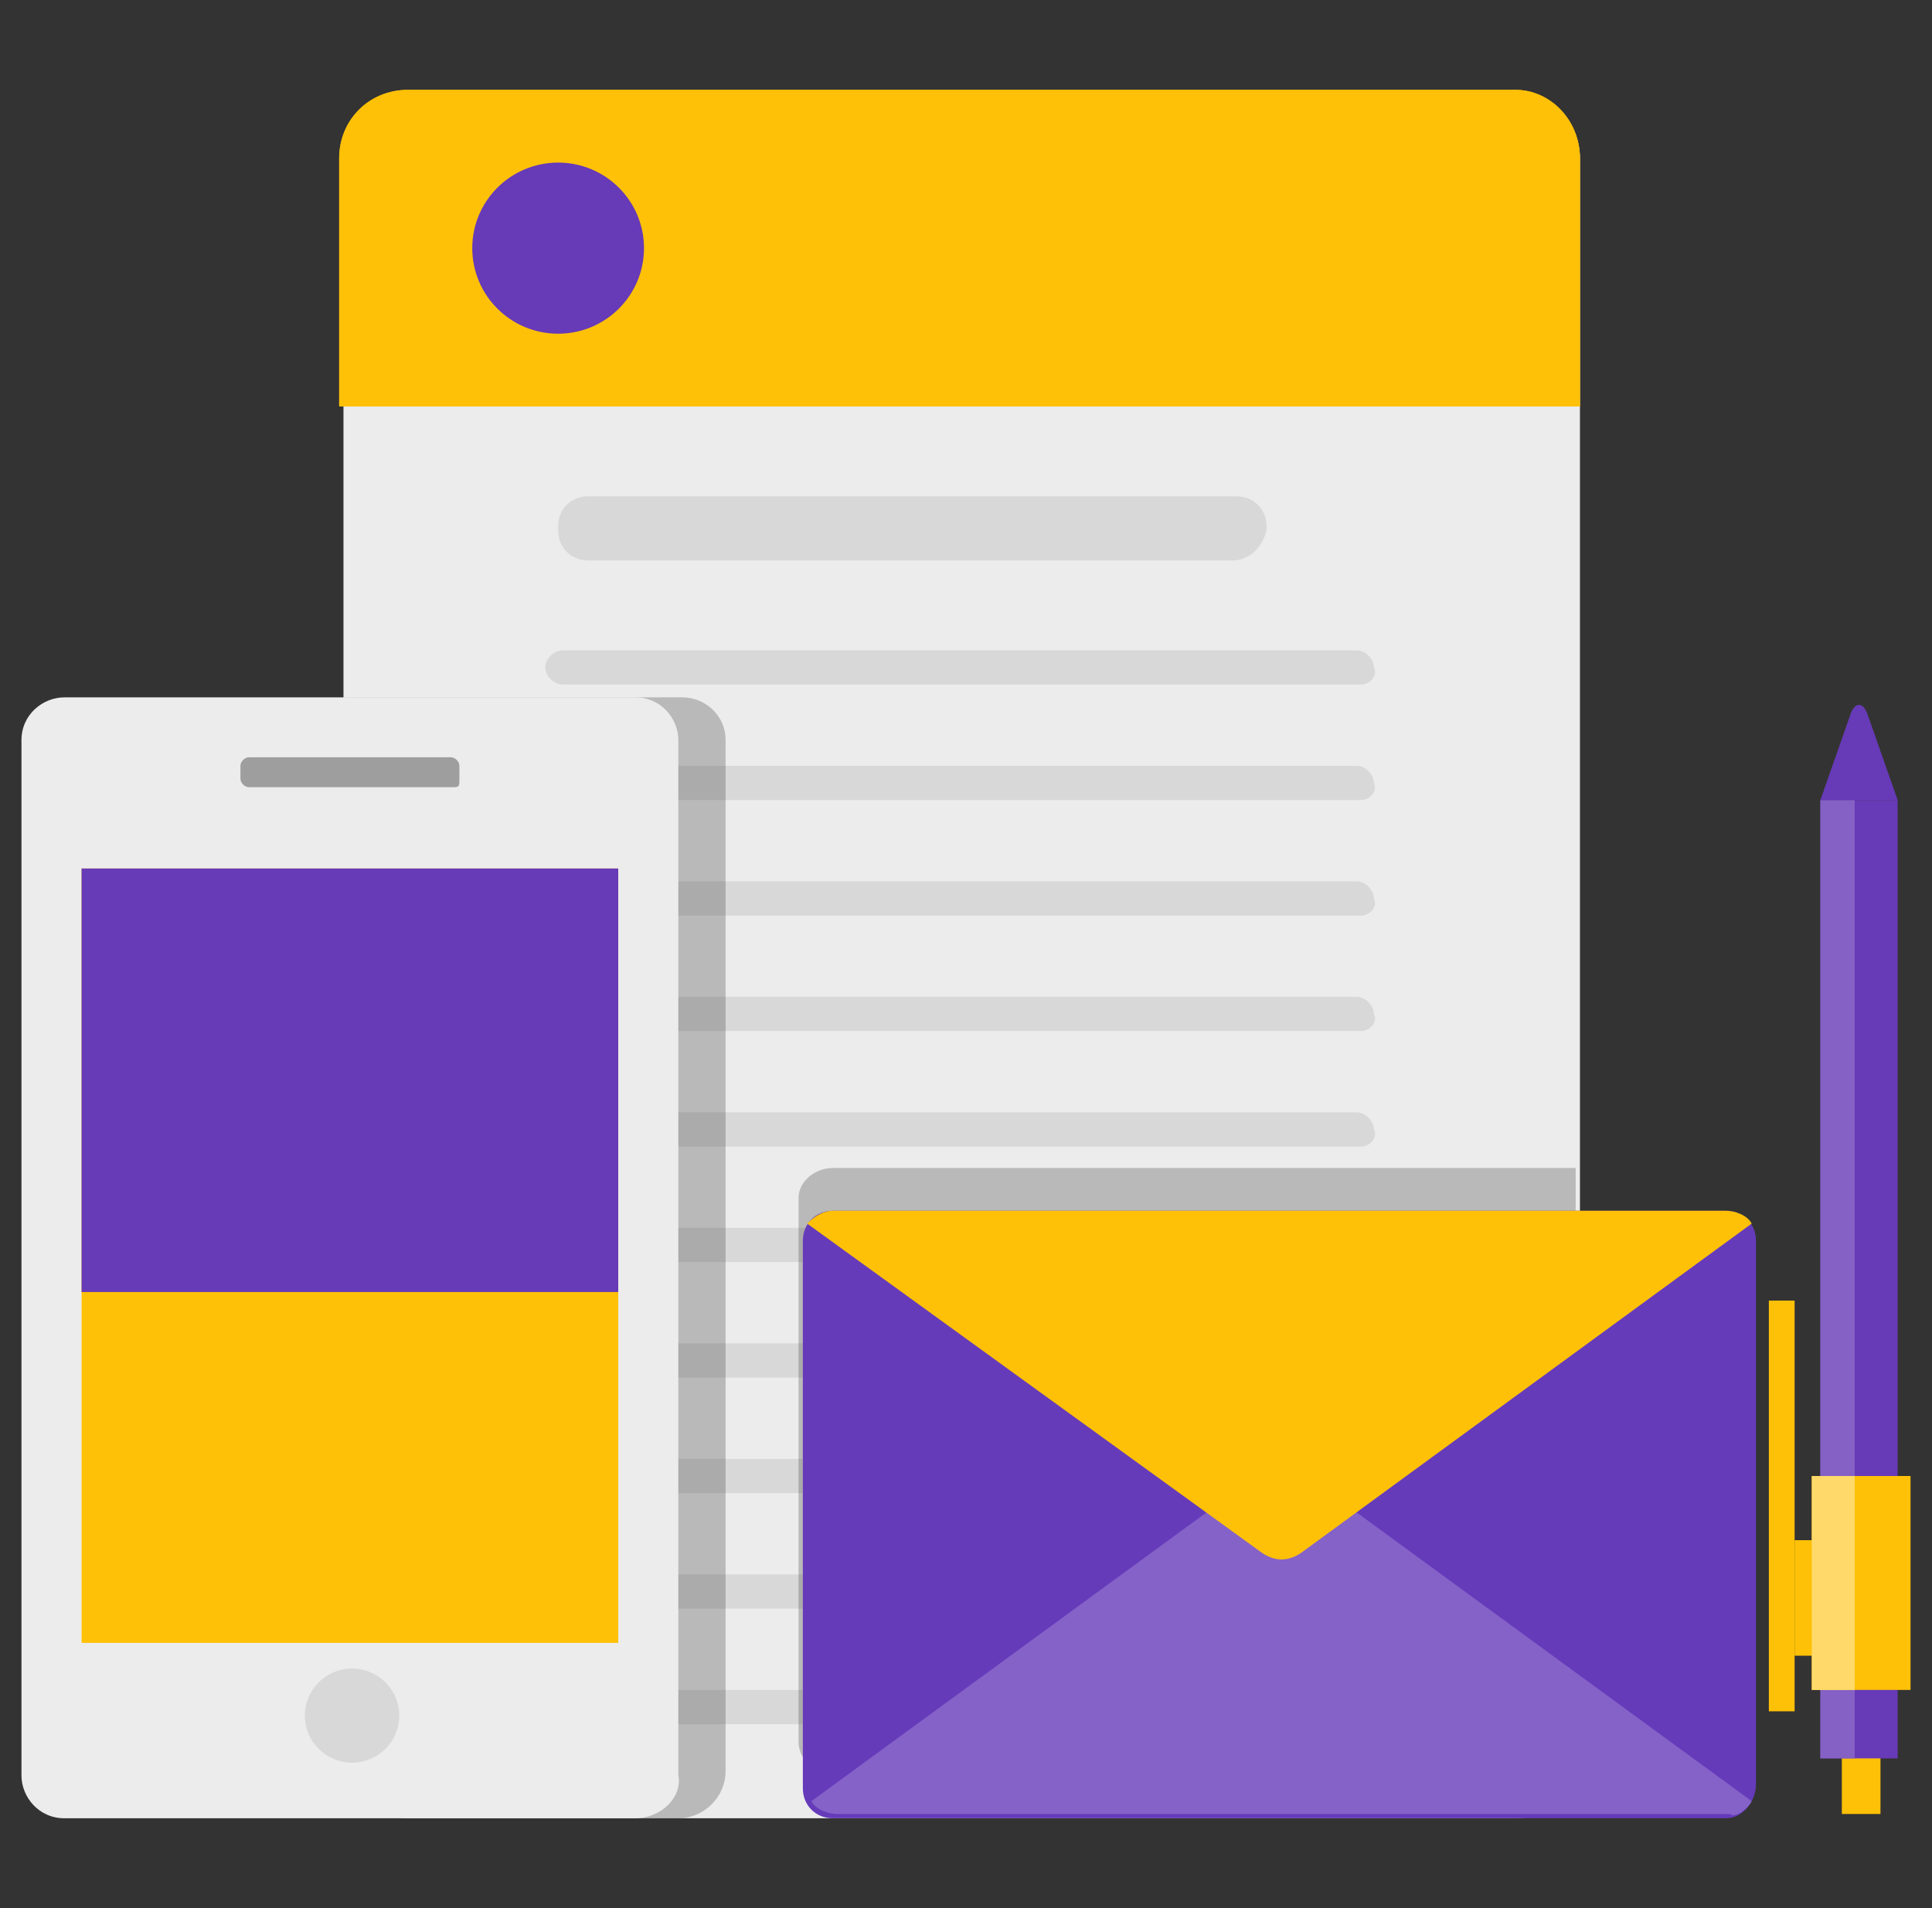 <?xml version="1.0" encoding="UTF-8"?>
<svg width="162px" height="160px" viewBox="0 0 162 160" version="1.1" xmlns="http://www.w3.org/2000/svg" xmlns:xlink="http://www.w3.org/1999/xlink">
    <rect x="0" y="0" width="162" height="160" fill="#333333" stroke="none"/>
    <title>SubType_02_Branding</title>
    <g id="页面-1" stroke="none" stroke-width="1" fill="none" fill-rule="evenodd">
        <g id="SubType_02_Branding" fill-rule="nonzero">
            <g id="XMLID_945_" transform="translate(1.8, 7.534)">
                <g id="XMLID_376_" transform="translate(26.64, 0)">
                    <path d="M98.64,144.933 L5.76,144.933 C2.88,144.933 0.36,142.422 0.36,139.552 L0.36,5.74 C0.36,2.87 2.88,0.359 5.76,0.359 L98.64,0.359 C101.52,0.359 104.04,2.87 104.04,5.74 L104.04,139.552 C104.04,142.422 101.88,144.933 98.64,144.933 Z" id="XMLID_1516_" fill="#ECECEC"></path>
                    <path d="M98.64,0 L5.76,0 C2.52,0 0,2.511 0,5.74 L0,26.547 L104.04,26.547 L104.04,5.74 C104.04,2.511 101.52,0 98.64,0 Z" id="XMLID_374_" fill="#FFC107"></path>
                    <path d="M98.64,0 L5.76,0 C2.52,0 0,2.511 0,5.74 L0,26.547 L104.04,26.547 L104.04,5.74 C104.04,2.511 101.52,0 98.64,0 Z" id="XMLID_359_" fill="#FFC107"></path>
                    <path d="M74.88,39.462 L20.88,39.462 C19.44,39.462 18.36,38.386 18.36,36.951 L18.36,36.592 C18.36,35.157 19.44,34.081 20.88,34.081 L75.24,34.081 C76.68,34.081 77.76,35.157 77.76,36.592 L77.76,36.951 C77.4,38.386 76.32,39.462 74.88,39.462 Z" id="XMLID_1552_" fill="#D8D8D8"></path>
                    <path d="M85.68,49.865 L18.72,49.865 C18,49.865 17.28,49.148 17.28,48.43 L17.28,48.43 C17.28,47.713 18,46.996 18.72,46.996 L85.32,46.996 C86.04,46.996 86.76,47.713 86.76,48.43 L86.76,48.43 C87.12,49.148 86.4,49.865 85.68,49.865 Z" id="XMLID_1553_" fill="#D8D8D8"></path>
                    <path d="M85.68,59.552 L18.72,59.552 C18,59.552 17.28,58.834 17.28,58.117 L17.28,58.117 C17.28,57.399 18,56.682 18.72,56.682 L85.32,56.682 C86.04,56.682 86.76,57.399 86.76,58.117 L86.76,58.117 C87.12,58.834 86.4,59.552 85.68,59.552 Z" id="XMLID_1554_" fill="#D8D8D8"></path>
                    <path d="M85.68,69.238 L18.72,69.238 C18,69.238 17.28,68.52 17.28,67.803 L17.28,67.803 C17.28,67.085 18,66.368 18.72,66.368 L85.32,66.368 C86.04,66.368 86.76,67.085 86.76,67.803 L86.76,67.803 C87.12,68.52 86.4,69.238 85.68,69.238 Z" id="XMLID_1555_" fill="#D8D8D8"></path>
                    <path d="M85.68,78.924 L18.72,78.924 C18,78.924 17.28,78.206 17.28,77.489 L17.28,77.489 C17.28,76.771 18,76.054 18.72,76.054 L85.32,76.054 C86.04,76.054 86.76,76.771 86.76,77.489 L86.76,77.489 C87.12,78.206 86.4,78.924 85.68,78.924 Z" id="XMLID_1556_" fill="#D8D8D8"></path>
                    <path d="M85.68,88.61 L18.72,88.61 C18,88.61 17.28,87.892 17.28,87.175 L17.28,87.175 C17.28,86.457 18,85.74 18.72,85.74 L85.32,85.74 C86.04,85.74 86.76,86.457 86.76,87.175 L86.76,87.175 C87.12,87.892 86.4,88.61 85.68,88.61 Z" id="XMLID_1557_" fill="#D8D8D8"></path>
                    <path d="M39.96,98.296 L18.72,98.296 C18,98.296 17.28,97.578 17.28,96.861 L17.28,96.861 C17.28,96.143 18,95.426 18.72,95.426 L39.96,95.426 C40.68,95.426 41.4,96.143 41.4,96.861 L41.4,96.861 C41.76,97.578 41.04,98.296 39.96,98.296 Z" id="XMLID_1558_" fill="#D8D8D8"></path>
                    <path d="M39.96,107.982 L18.72,107.982 C18,107.982 17.28,107.265 17.28,106.547 L17.28,106.547 C17.28,105.83 18,105.112 18.72,105.112 L39.96,105.112 C40.68,105.112 41.4,105.83 41.4,106.547 L41.4,106.547 C41.76,107.265 41.04,107.982 39.96,107.982 Z" id="XMLID_1559_" fill="#D8D8D8"></path>
                    <path d="M39.96,117.668 L18.72,117.668 C18,117.668 17.28,116.951 17.28,116.233 L17.28,116.233 C17.28,115.516 18,114.798 18.72,114.798 L39.96,114.798 C40.68,114.798 41.4,115.516 41.4,116.233 L41.4,116.233 C41.76,116.951 41.04,117.668 39.96,117.668 Z" id="XMLID_1560_" fill="#D8D8D8"></path>
                    <path d="M39.96,127.354 L18.72,127.354 C18,127.354 17.28,126.637 17.28,125.919 L17.28,125.919 C17.28,125.202 18,124.484 18.72,124.484 L39.96,124.484 C40.68,124.484 41.4,125.202 41.4,125.919 L41.4,125.919 C41.76,126.637 41.04,127.354 39.96,127.354 Z" id="XMLID_1561_" fill="#D8D8D8"></path>
                    <path d="M39.96,137.04 L18.72,137.04 C18,137.04 17.28,136.323 17.28,135.605 L17.28,135.605 C17.28,134.888 18,134.17 18.72,134.17 L39.96,134.17 C40.68,134.17 41.4,134.888 41.4,135.605 L41.4,135.605 C41.76,136.323 41.04,137.04 39.96,137.04 Z" id="XMLID_1562_" fill="#D8D8D8"></path>
                    <ellipse id="XMLID_433_" fill="#673AB7" cx="18.36" cy="13.274" rx="7.2" ry="7.175"></ellipse>
                </g>
                <g id="XMLID_1573_" transform="translate(146.52, 51.57)">
                    <rect id="XMLID_1572_" fill="#FFC107" x="6.12" y="86.188" width="3.24" height="6.816"></rect>
                    <g id="XMLID_1567_" transform="translate(2.16, 70.045)" fill="#FFC107">
                        <rect id="XMLID_1570_" x="0" y="0" width="2.88" height="9.686"></rect>
                    </g>
                    <rect id="XMLID_1563_" fill="#673AB7" x="4.32" y="7.982" width="6.48" height="80.359"></rect>
                    <rect id="XMLID_1564_" fill="#8561C5" x="4.32" y="7.982" width="2.88" height="80.359"></rect>
                    <path d="M6.84,0.807 C7.2,-0.269 7.92,-0.269 8.28,0.807 L10.8,7.982 L4.32,7.982 L6.84,0.807 Z" id="XMLID_1566_" fill="#673AB7"></path>
                    <rect id="XMLID_1565_" fill="#FFC107" x="3.6" y="64.664" width="8.28" height="17.937"></rect>
                    <rect id="XMLID_1571_" fill="#FFDA6A" x="3.6" y="64.664" width="3.6" height="17.937"></rect>
                    <g id="XMLID_1568_" transform="translate(0, 49.955)" fill="#FFC107">
                        <rect id="XMLID_1569_" x="0" y="0" width="2.16" height="34.439"></rect>
                    </g>
                </g>
                <path d="M68.04,90.404 L68.04,90.404 C66.6,90.404 65.16,91.48 65.16,92.915 L65.16,138.475 C65.16,139.91 66.24,140.987 67.68,140.987 L67.68,140.987 L129.96,140.987 C130.32,140.269 130.32,139.91 130.32,139.193 L130.32,90.404 L68.04,90.404 Z" id="XMLID_435_" fill="#414042" opacity="0.3"></path>
                <g id="XMLID_430_" transform="translate(65.52, 93.991)">
                    <path d="M77.4,50.942 L2.52,50.942 C1.08,50.942 0,49.865 0,48.43 L0,2.511 C0,1.076 1.08,0 2.52,0 L77.4,0 C78.84,0 79.92,1.076 79.92,2.511 L79.92,48.072 C79.92,49.507 78.84,50.942 77.4,50.942 Z" id="XMLID_355_" fill="#663BBA"></path>
                    <path d="M79.56,49.507 L41.76,21.883 C40.68,21.166 39.6,21.166 38.52,21.883 L0.72,49.507 C1.08,50.224 2.16,50.583 2.88,50.583 L77.76,50.583 C78.12,50.942 79.2,50.224 79.56,49.507 Z" id="XMLID_415_" fill="#8562C8"></path>
                    <path d="M0.36,1.076 L38.52,28.7 C39.6,29.417 40.68,29.417 41.76,28.7 L79.56,1.076 C79.2,0.359 78.12,0 77.4,0 L2.52,0 C1.8,0 1.08,0.359 0.36,1.076 Z" id="XMLID_377_" fill="#FFC107"></path>
                </g>
                <path d="M59.04,140.987 L59.04,54.529 C59.04,52.377 57.24,50.942 55.44,50.942 L27,50.942 L27,139.552 C27,142.422 29.52,144.933 32.4,144.933 L55.08,144.933 C57.24,144.933 59.04,143.139 59.04,140.987 Z" id="XMLID_434_" fill="#414042" opacity="0.3"></path>
                <g id="XMLID_416_" transform="translate(0, 50.942)">
                    <path d="M51.48,93.991 L3.6,93.991 C1.44,93.991 0,92.197 0,90.404 L0,3.587 C0,1.435 1.8,0 3.6,0 L51.48,0 C53.64,0 55.08,1.794 55.08,3.587 L55.08,90.404 C55.44,92.197 53.64,93.991 51.48,93.991 Z" id="XMLID_425_" fill="#ECECEC"></path>
                    <rect id="XMLID_421_" fill="#FFC107" x="5.04" y="14.35" width="45" height="64.933"></rect>
                    <rect id="XMLID_432_" fill="#673AB7" x="5.04" y="14.35" width="45" height="35.516"></rect>
                    <path d="M36,7.534 L19.08,7.534 C18.72,7.534 18.36,7.175 18.36,6.816 L18.36,5.74 C18.36,5.381 18.72,5.022 19.08,5.022 L36,5.022 C36.36,5.022 36.72,5.381 36.72,5.74 L36.72,6.816 C36.72,7.534 36.72,7.534 36,7.534 Z" id="XMLID_420_" fill="#9E9E9E"></path>
                    <ellipse id="XMLID_417_" fill="#D8D8D8" cx="27.72" cy="85.381" rx="3.96" ry="3.946"></ellipse>
                </g>
            </g>
        </g>
    </g>
</svg>